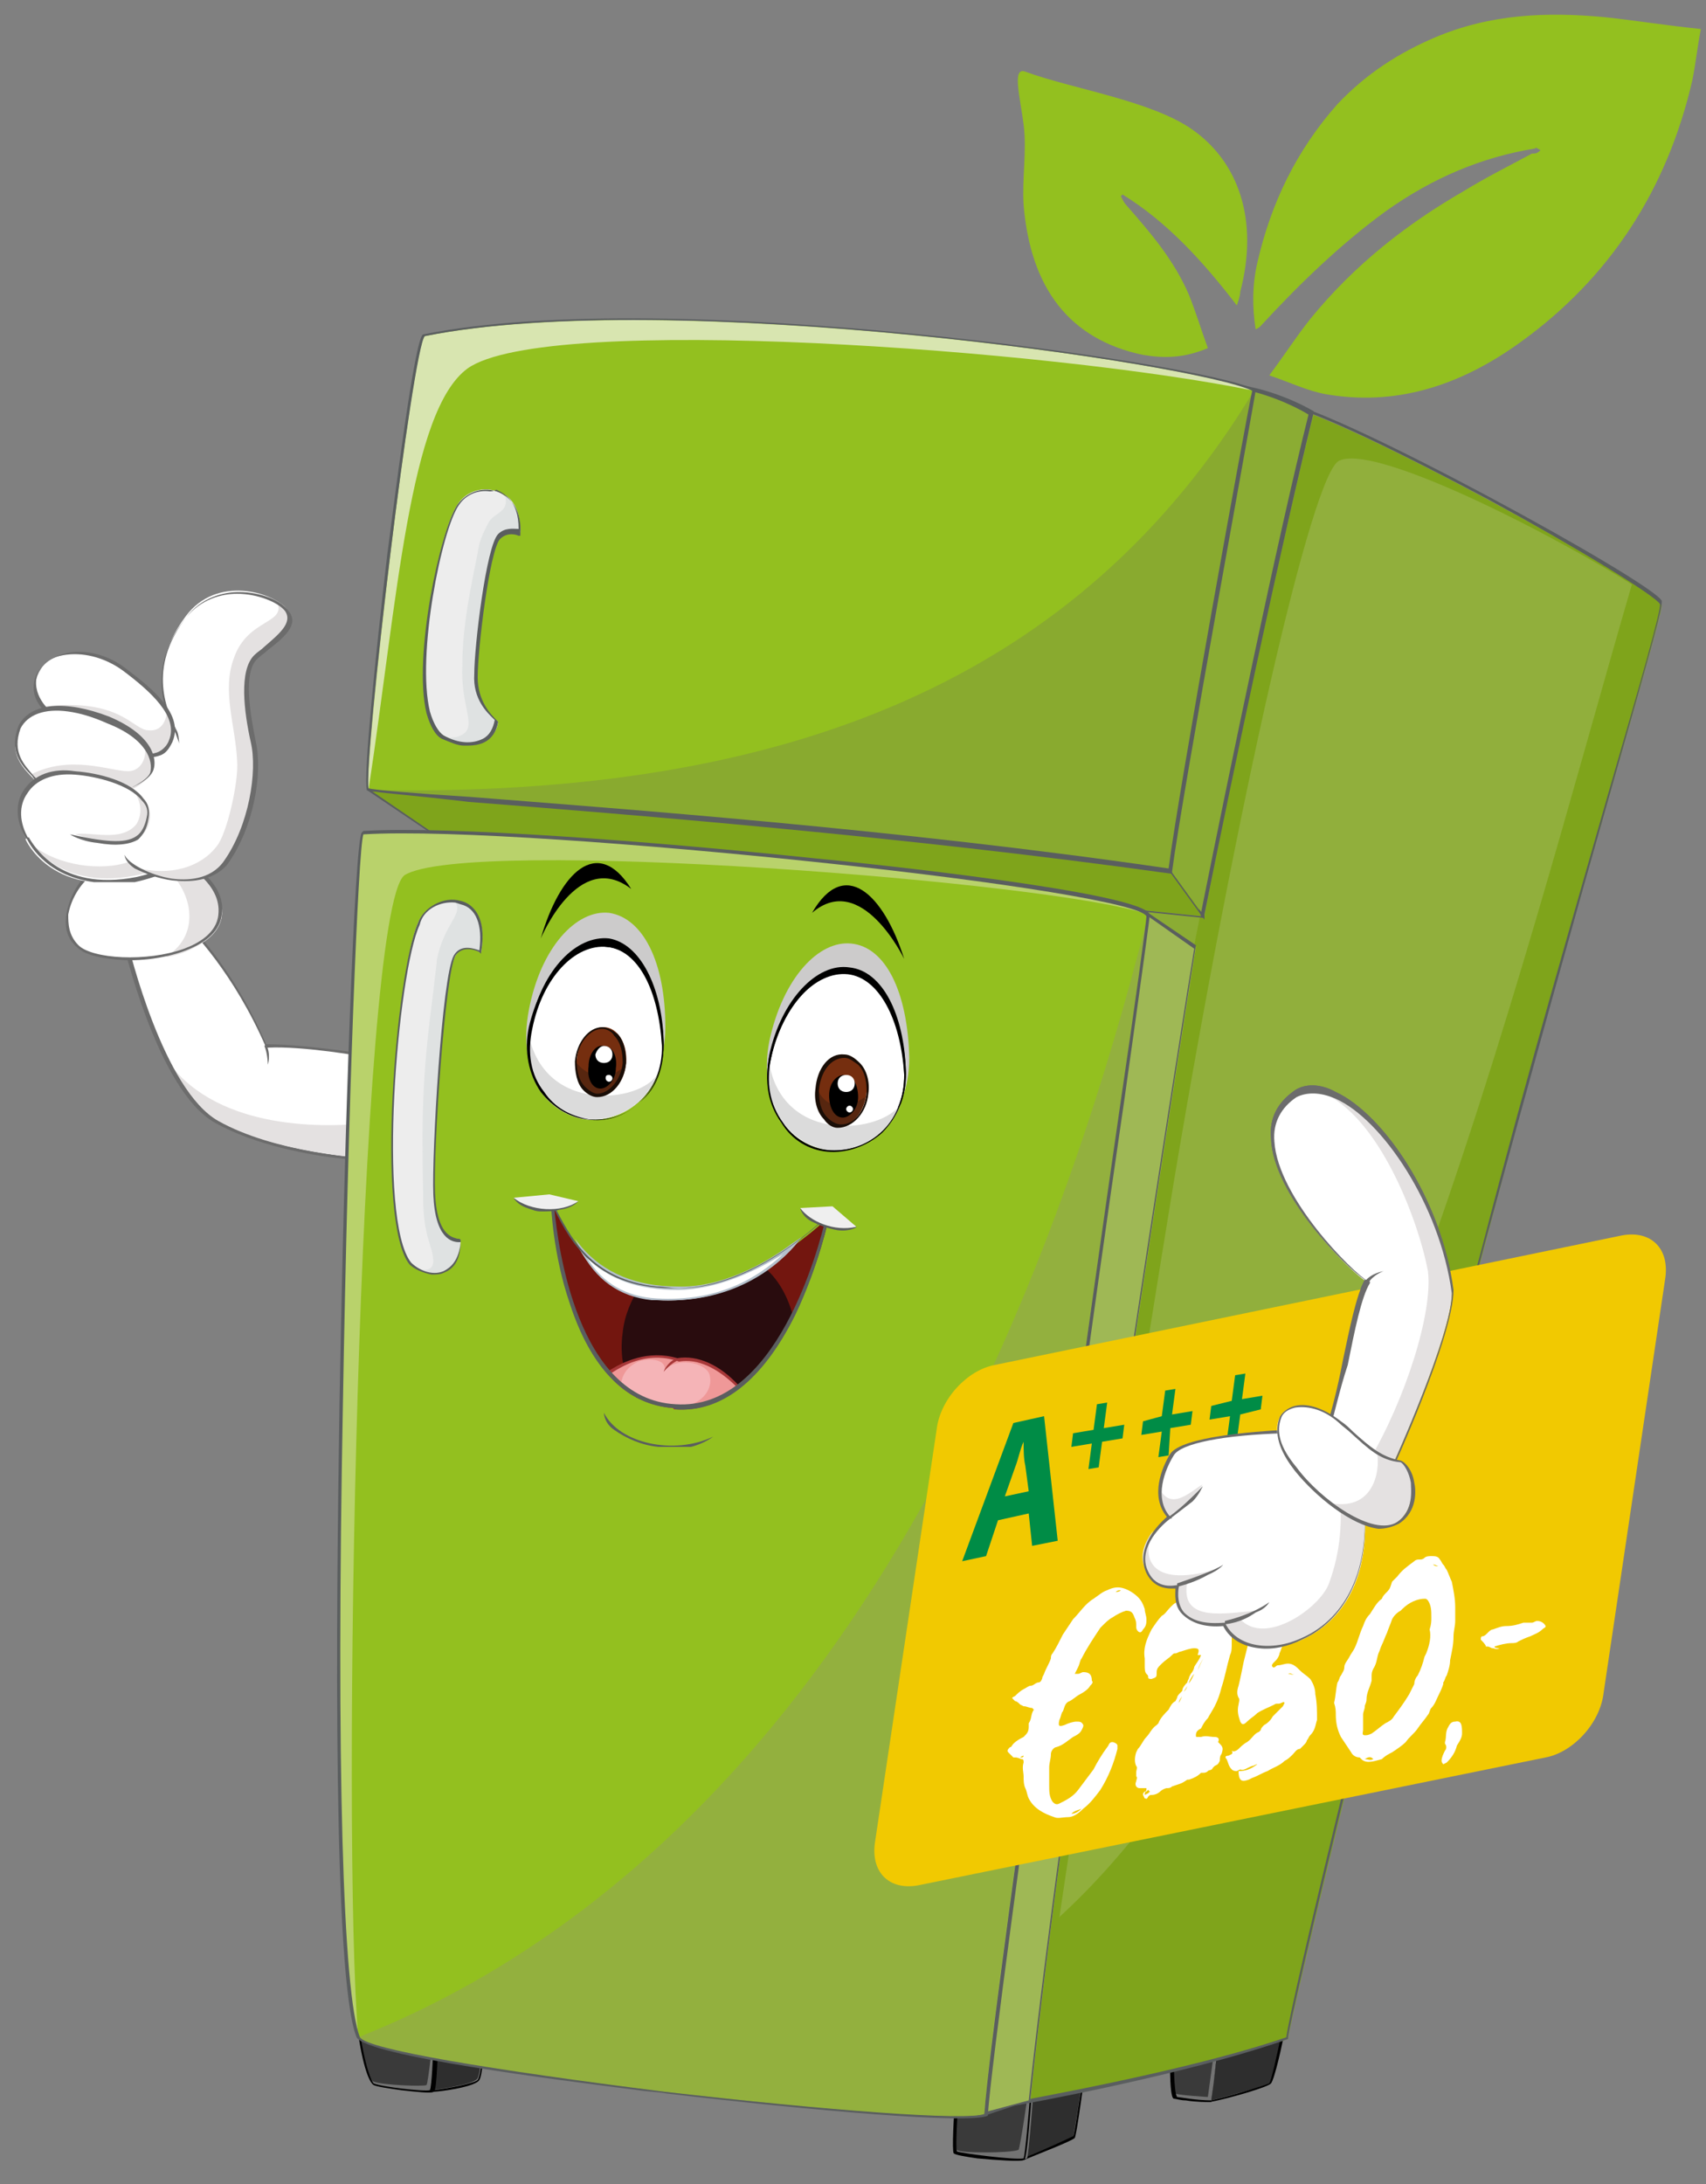 <?xml version="1.0" encoding="utf-8"?>
<!-- Generator: Adobe Illustrator 25.0.0, SVG Export Plug-In . SVG Version: 6.00 Build 0)  -->
<svg version="1.1" id="Layer_1" xmlns="http://www.w3.org/2000/svg" xmlns:xlink="http://www.w3.org/1999/xlink" x="0px" y="0px"
	 viewBox="0 0 100 128" style="enable-background:new 0 0 100 128;" xml:space="preserve">
<rect x="0" y="0" width="100" height="128" fill="#808080" stroke="none"/>
<style type="text/css">
	.st0{fill:#2E2E2E;}
	.st1{fill:#737373;}
	.st2{fill:#3A3A3A;}
	.st3{fill:#91AF3C;}
	.st4{fill:#7FA41B;}
	.st5{fill:#5A5E5F;}
	.st6{fill:#8BAC33;}
	.st7{fill:#93C01F;}
	.st8{fill:#D8E5B0;}
	.st9{fill:#89AA2F;}
	.st10{fill:#9FB855;}
	.st11{fill:#FFFFFF;}
	.st12{fill:#E4E1E1;}
	.st13{fill:#6C6C6C;}
	.st14{fill:#B9D26B;}
	.st15{fill:#93B03E;}
	.st16{fill:#EDEDED;}
	.st17{fill:#DFE2E2;}
	.st18{fill:#73160F;}
	.st19{fill:#290C0E;}
	.st20{fill:#B3C0CB;}
	.st21{fill:#F5B4B7;}
	.st22{fill:#EF9898;}
	.st23{fill:#A83839;}
	.st24{fill:#EFEFEF;}
	.st25{fill:#CCCBCB;}
	.st26{fill:#DBDBDB;}
	.st27{fill:#752E0F;}
	.st28{fill:#57260F;}
	.st29{fill:#1A0E07;}
	.st30{fill:#F1C901;}
	.st31{fill:#008C46;}
</style>
<path class="st0" d="M70.8,119.5c0,0.1,0.2,3.6,0.2,3.6s3.4-0.9,3.5-1c0.1-0.1,0.7-3,0.7-3L70.8,119.5z"/>
<path d="M70.8,119.6c0,0.4,0.1,2.2,0.2,3.5c1.3-0.3,3.2-0.9,3.4-1c0.1-0.1,0.5-1.8,0.7-2.9L70.8,119.6z M70.9,123.2L70.9,123.2
	c-0.1-0.7-0.3-3.6-0.2-3.7l0-0.1l4.6-0.5l0,0.1c-0.1,0.7-0.6,2.9-0.8,3.1C74.4,122.3,72,123,70.9,123.2L70.9,123.2z"/>
<path class="st1" d="M68.7,120c0,0.1,0,2.8,0.2,2.9c0.2,0.1,2.1,0.3,2.1,0.3l0.4-3.2L68.7,120z"/>
<path class="st2" d="M68.7,120c0,0.1,0,2.6,0.2,2.7c0.2,0.1,1.9,0.2,1.9,0.2l0.4-2.9L68.7,120z"/>
<path d="M68.8,120.1c0,0.5,0,2.6,0.2,2.8c0.1,0,1.1,0.2,2,0.2l0.4-3L68.8,120.1z M69.5,123.1c-0.3,0-0.6-0.1-0.7-0.1
	c-0.3-0.1-0.2-3-0.2-3l0-0.1l2.8,0l-0.4,3.3l-0.1,0C70.8,123.2,70.1,123.2,69.5,123.1"/>
<path class="st0" d="M59.5,122l0.6,4.5c0,0,2.7-1.1,2.8-1.3c0.1-0.2,0.5-3.1,0.5-3.1L59.5,122z"/>
<path d="M59.6,122.1l0.6,4.3c1-0.4,2.5-1.1,2.7-1.2c0.1-0.1,0.3-1.8,0.5-2.9L59.6,122.1z M60,126.6l-0.6-4.7l4.1,0.2l0,0.1
	c-0.1,0.7-0.4,2.9-0.5,3.1C62.8,125.5,60.7,126.3,60,126.6L60,126.6z"/>
<path class="st1" d="M56.2,122.8c0,0-0.3,3.1-0.1,3.3c0.1,0.2,3.5,0.6,4.1,0.4c0.1-0.1,0.4-4.2,0.4-4.2L56.2,122.8z"/>
<path class="st2" d="M56.2,122.8c0,0-0.3,3.1-0.1,3.2c0.1,0.2,3.1,0.2,3.6,0c0.1-0.1,0.6-3.6,0.6-3.6L56.2,122.8z"/>
<path d="M56.1,126.1c0.3,0.1,3.3,0.5,3.9,0.4c0.1-0.3,0.3-2.6,0.4-4l-4.2,0.5C56.1,124.1,56,125.9,56.1,126.1 M57.3,126.5
	c-0.7-0.1-1.3-0.2-1.4-0.3c-0.1-0.2,0-2.2,0.1-3.3l0-0.1l4.5-0.5l0,0.1c-0.3,4.1-0.4,4.2-0.5,4.2l0,0
	C59.8,126.7,58.4,126.6,57.3,126.5"/>
<path class="st3" d="M75.3,23.8c3.1,0.4,21.4,10.4,22,11.6c0.2,0.4-5.3,18.4-10.4,37.7c-5.8,21.9-11.4,45.3-11.5,46.4
	c-5.9,2-16,3.8-16,3.8l-5.3-0.6l2-99.2L75.3,23.8z"/>
<path class="st4" d="M75.3,23.8c3.1,0.4,21.4,10.4,22,11.6c-2.4-2-16.3-9.6-18.8-8.4c-1.6,0.7-6,20.2-9.7,42.3
	c-3.8,23.1-7.5,48.5-8.3,53.8c-0.2,0.2-1.2,0.3-1.2,0.3l-5.3-0.6l2-99.2L75.3,23.8z"/>
<path class="st4" d="M95.7,34.1c1.3,0.8,1.6,1.2,1.7,1.3c0.2,0.4-5.3,18.4-10.4,37.7c-5.8,21.9-11.4,45.3-11.5,46.4
	c-5.9,2-15.1,3.6-15.1,3.6c0.1-0.6,1-8.8,1.2-10.3C79.3,97.2,89.1,56.7,95.7,34.1"/>
<path class="st5" d="M54.2,122.6l5.2,0.6c0.4-0.1,10.2-1.8,16-3.8c0.2-1.8,5.8-25.2,11.5-46.4c2.6-10,5.4-19.6,7.4-26.6
	c1.8-6.2,3.1-10.7,3-11c-0.3-0.5-4.7-3.2-10-6.1c-4.7-2.5-10.3-5.3-11.9-5.5l-19-0.3L54.2,122.6z M59.5,123.4l-5.4-0.7l0-0.1l2-99.3
	l0.1,0l19.1,0.3c3.1,0.4,21.4,10.4,22.1,11.6c0.1,0.2-0.5,2.4-3,11.2c-2,7-4.7,16.7-7.4,26.6c-6,22.5-11.4,45.3-11.5,46.4l0,0.1l0,0
	C69.6,121.6,59.6,123.4,59.5,123.4L59.5,123.4z"/>
<polygon class="st6" points="70.8,52.3 69.8,57 65,56.3 65,49.8 70,50.7 "/>
<path class="st4" d="M65,56.2l4.7,0.7l0.9-4.5L70,50.8l-4.9-0.9L65,56.2z M69.9,57l-5-0.7v-0.1l0-6.6l5.2,1l0.8,1.7L69.9,57z"/>
<polygon class="st4" points="21.6,46.3 25.8,49.1 70.5,53.7 68.7,47.3 23.8,44.5 "/>
<path class="st5" d="M21.7,46.3l4.1,2.8l44.6,4.6l-1.8-6.3l-44.8-2.8L21.7,46.3z M25.8,49.2l-4.3-2.9l2.3-1.9l0,0l44.9,2.8l1.9,6.6
	L25.8,49.2z"/>
<path class="st6" d="M68.6,51l2,2.7c1.6-8.4,4.6-22.2,6.4-29.4c0,0-1.7-1.1-4.1-1.5C71.6,27.9,68.6,51,68.6,51"/>
<path class="st5" d="M68.6,51l1.8,2.5c1.7-8.5,4.5-22,6.3-29.2c-0.3-0.2-1.9-1.1-3.9-1.5C71.7,28,68.8,50,68.6,51 M70.6,53.9
	L68.5,51l0,0c0-0.2,3.1-23.2,4.3-28.3l0-0.1l0.1,0c2.3,0.4,4.1,1.5,4.1,1.5l0,0l0,0.1c-1.8,7.3-4.7,20.9-6.4,29.4L70.6,53.9z"/>
<path class="st7" d="M73.5,22.9c-2.9-1.5-34.1-6.1-48.6-3.2c-0.7,0.3-3.6,25.1-3.3,26.6c0.1,0.3,24.6,1.5,47,4.7
	C69.1,46.4,73.5,22.9,73.5,22.9"/>
<path class="st8" d="M73.5,22.9c-2.9-1.5-34.1-6.1-48.6-3.2c-0.7,0.3-3.6,25.1-3.3,26.6c1.7-11.2,2.4-22.2,5.8-24.7
	C32,18.3,61.8,20.5,73.5,22.9"/>
<path class="st9" d="M73.5,22.9c-10.1,16.7-27,23.9-51.9,23.4c0.1,0.3,24.6,1.5,47,4.7C69.1,46.4,73.5,22.9,73.5,22.9"/>
<path class="st5" d="M21.6,46.2c0.3,0.1,2.7,0.3,5.9,0.5c8.8,0.7,25.3,1.9,41,4.2c0.6-4.7,4.6-26.7,4.9-28
	c-3.3-1.6-34.2-6.1-48.5-3.2C24.2,20.4,21.3,44.3,21.6,46.2 M22,46.4c-0.4,0-0.5-0.1-0.5-0.1c-0.2-0.9,0.5-7.8,1.2-13.8
	c0.4-3,1.6-12.7,2.1-12.9l0,0c14.4-2.9,45.7,1.7,48.7,3.2l0.1,0l0,0.1c0,0.2-4.3,23.6-4.9,28.2l0,0.1l-0.1,0
	c-15.7-2.2-32.2-3.5-41.1-4.2C24.1,46.6,22.6,46.5,22,46.4"/>
<path class="st10" d="M67.3,53.6l2.8,1.9c0,0-7.6,47.4-9.7,67.6l-2.6,0.7l-1.6-0.2L65,53L67.3,53.6z"/>
<path class="st5" d="M56.2,123.6l1.5,0.2l2.6-0.7c2.1-19.8,9.4-65.8,9.7-67.5l-2.7-1.9l-2.1-0.6L56.2,123.6z M57.7,124l-1.6-0.2
	l0-0.1L65,52.9l2.3,0.6l2.8,1.9l0,0c-0.1,0.5-7.6,47.6-9.7,67.6l0,0.1L57.7,124z"/>
<path class="st0" d="M23.7,118.6l1.6,3.9c0,0,2.5-0.3,2.7-0.7c0.2-0.4,0.3-2.4,0.3-2.4L23.7,118.6z"/>
<path d="M23.9,118.7l1.5,3.8c0.9-0.1,2.4-0.4,2.6-0.6c0.2-0.3,0.3-1.7,0.3-2.3L23.9,118.7z M25.3,122.6l-1.7-4.1l4.8,0.9l0,0.1
	c0,0.2-0.1,2.1-0.3,2.4C27.9,122.3,25.8,122.6,25.3,122.6L25.3,122.6z"/>
<path class="st1" d="M20.9,118.4c0.1,0.6,0.5,3.5,1,3.8c0.5,0.2,3.3,0.5,3.4,0.4c0.1-0.1,0.2-3.3,0.2-3.3L20.9,118.4z"/>
<path class="st2" d="M20.9,118.4c0.1,0.6,0.5,3.4,1,3.6c0.5,0.2,2.9,0.3,3.1,0.2c0.1-0.1,0.4-3,0.4-3L20.9,118.4z"/>
<path d="M21,118.5L21,118.5c0.4,2.8,0.8,3.5,0.9,3.6c0.4,0.2,3,0.5,3.3,0.4c0.1-0.2,0.2-2,0.2-3.2L21,118.5z M23.5,122.5
	c-0.7-0.1-1.4-0.2-1.6-0.3c-0.3-0.2-0.7-1.3-1-3.7l0-0.3l4.8,0.9l0,0.1c-0.1,3.3-0.2,3.4-0.3,3.4C25.3,122.7,24.4,122.6,23.5,122.5"
	/>
<path class="st11" d="M7.3,54.8c0,0,2,9,5.4,10.9c3.4,1.9,9,2.2,9,2.2l0-6c0,0-3.7-0.7-6.1-0.6c-2-4.8-4.7-7.2-4.7-7.2L7.3,54.8z"/>
<path class="st12" d="M21.7,65.8c-2.5,0.3-8.8,0.5-11.8-3.5c0.8,1.5,1.7,2.8,2.8,3.4c3.4,1.9,9,2.2,9,2.2L21.7,65.8z"/>
<path class="st13" d="M7.4,54.9c0.2,0.9,2.2,9,5.4,10.8c3.2,1.8,8.2,2.2,8.9,2.2l0-5.9c-0.5-0.1-3.9-0.7-6-0.6l-0.1,0l0,0
	c-1.9-4.4-4.4-6.9-4.7-7.2L7.4,54.9z M20,67.9c-1.9-0.2-5.1-0.8-7.4-2.1c-3.4-1.9-5.4-10.6-5.5-11l0-0.1l3.8-0.7l0,0
	c0,0,2.7,2.5,4.7,7.2c2.3,0,6,0.6,6,0.6l0.1,0l0,6.2l-0.1,0C21.7,68.1,21,68,20,67.9"/>
<path class="st13" d="M15.7,62.4c0,0,0-0.6-0.2-1.1l0.1-0.1C15.9,61.8,15.7,62.4,15.7,62.4"/>
<path class="st11" d="M5.4,51.2c-1,0.5-2.2,3-0.8,4.3c1.4,1.3,8,1,8.4-1.8c0.2-1.9-2.2-3.1-2.2-3.1L5.4,51.2z"/>
<path class="st12" d="M13,53.7c0.2-1.9-2.2-3.1-2.2-3.1l-1.3,0.2c1.5,0.9,2.6,3.8,0.2,5.3C11.7,55.8,12.9,54.5,13,53.7"/>
<path class="st13" d="M5.4,51.3c-0.5,0.3-1.2,1.2-1.4,2.3C4,54.1,4,54.8,4.6,55.4c0.8,0.8,4,1,6.2,0.2c0.8-0.3,1.9-0.9,2-2
	c0.2-1.8-1.9-2.9-2.1-3.1L5.4,51.3z M6.5,56.2c-0.9-0.1-1.6-0.3-2-0.7c-0.7-0.6-0.7-1.4-0.6-2c0.2-1,0.8-2.1,1.5-2.4l0,0l5.4-0.7
	l0,0c0,0,2.5,1.2,2.2,3.2c-0.1,0.9-0.8,1.6-2.1,2.1C9.6,56.2,7.9,56.4,6.5,56.2"/>
<path class="st11" d="M10.9,39.7c-0.3,1.7-0.5,2.5-2.3,2c-1.8-0.5-4.9,1.5-4.9,1.5l-2.2,6c0,0,1.4,3.3,6.4,2.4
	c3.2-0.7,3.9-2.3,3.9-2.3l2.7-5.5L10.9,39.7z"/>
<path class="st12" d="M11.7,48.3c-1.2,1.3-2.6,1.9-4.1,2.2c-1.7,0.6-4.2,0.2-5.6-0.9c0.7,0.9,2.5,2.4,6,1.7c3.2-0.7,3.9-2.3,3.9-2.3
	l0.6-1.1C12.1,48.1,11.9,48.1,11.7,48.3"/>
<path class="st13" d="M1.7,49.1c0.2,0.3,1.7,3.2,6.3,2.3c3.1-0.7,3.8-2.2,3.8-2.2l2.7-5.5L11,39.8c-0.2,0.9-0.3,1.6-0.8,1.9
	c-0.3,0.2-0.8,0.2-1.6,0C7,41.2,4.1,43,3.9,43.2L1.7,49.1z M5.5,51.7c-3-0.4-3.9-2.5-3.9-2.5l0,0l0,0l2.2-6l0,0
	c0.1-0.1,3.1-2,4.9-1.5c0.7,0.2,1.1,0.2,1.4,0c0.4-0.3,0.6-0.9,0.7-1.9l0-0.2l3.8,4.2l-2.8,5.6c0,0.1-0.7,1.6-3.9,2.3
	C7,51.7,6.2,51.7,5.5,51.7"/>
<path class="st11" d="M7.3,50.1c0.4,1.1,4.4,2.5,5.9,0.4c1.5-2.1,2.1-5.3,1.7-7.1c-0.4-1.8-0.7-4.2,0.1-5c0.8-0.8,2.5-1.8,1.8-2.7
	c-0.8-1-4.1-2-5.9,0.4c-2.8,3.7-0.5,6.7-0.4,7.4C10.6,44.2,7.3,50.1,7.3,50.1"/>
<path class="st12" d="M15,38.4c0.8-0.8,2.5-1.8,1.8-2.7c-0.1-0.2-0.3-0.3-0.6-0.5c0.7,1.4-1.7,1-2.5,3.4c-0.7,1.9,0.1,3.9,0.2,6
	c0.1,1.2-0.6,4.3-1.2,5c-1,1.3-2.8,1.7-4.5,1.3c1.4,0.8,3.9,1.2,5-0.4c1.5-2.1,2.1-5.3,1.7-7.1C14.4,41.6,14.1,39.2,15,38.4"/>
<path class="st13" d="M10.1,51.6L10.1,51.6c-0.8-0.1-1.6-0.4-2.2-0.7c-0.6-0.4-0.6-0.8-0.6-0.8c0.2,0.5,1.5,1.2,2.8,1.4
	c0.8,0.1,2.2,0.1,3-1c1.5-2.1,2-5.3,1.6-7c-0.4-1.8-0.7-4.2,0.2-5.1c0.2-0.2,0.4-0.3,0.6-0.5c0.8-0.7,1.7-1.4,1.2-2.1
	c-0.4-0.5-1.6-1-2.8-1c-0.9,0-2.1,0.3-3,1.4c-2.3,3-1.1,5.5-0.5,6.7c0.1,0.3,0.1,0.7,0.1,0.7c0-0.1-0.1-0.3-0.2-0.6
	c-0.6-1.2-1.8-3.8,0.6-6.8c0.9-1.2,2.2-1.5,3.1-1.5c1.3,0,2.5,0.5,2.9,1.1c0.7,0.8-0.3,1.6-1.2,2.3c-0.2,0.2-0.4,0.3-0.6,0.5
	c-0.9,0.8-0.4,3.4-0.1,4.9c0.4,1.8-0.1,5-1.7,7.2C12.4,51.7,11,51.7,10.1,51.6"/>
<path class="st11" d="M3.1,41.9c-0.9-0.7-1.4-1.6-0.7-2.7c0.7-1.1,3-1.4,5,0.1c1.8,1.3,3.3,2.8,2.7,4.2c-0.7,1.6-3,0.5-3,0.5
	L3.1,41.9z"/>
<path class="st12" d="M9.8,41.5c0,0.5-0.2,1.4-1.1,1.3c-0.9,0-1.6-1.9-6.1-1.4c0.1,0.2,0.3,0.3,0.5,0.4l4,2c0,0,2.3,1.1,3-0.5
	C10.4,42.8,10.2,42.1,9.8,41.5"/>
<path class="st13" d="M3.1,41.8l4,2c0,0,1.2,0.6,2.1,0.3c0.3-0.1,0.6-0.4,0.7-0.7c0.6-1.4-1.1-2.9-2.7-4.1c-1.1-0.8-2.4-1.1-3.5-0.9
	c-0.6,0.1-1.1,0.4-1.4,0.8C1.7,40.5,2.7,41.5,3.1,41.8 M8.3,44.3C7.7,44.3,7.1,44,7.1,44l-4.1-2c-1.1-0.8-1.3-1.8-0.7-2.8
	c0.3-0.4,0.8-0.7,1.5-0.9C5,38,6.4,38.4,7.4,39.2c1.6,1.2,3.4,2.7,2.7,4.3c-0.2,0.4-0.4,0.7-0.8,0.8C9,44.4,8.7,44.4,8.3,44.3"/>
<path class="st11" d="M2.3,46c-0.7-0.8-1.9-1.6-1.2-3.3c0.7-1.3,2.6-1.5,5.2-0.4c2.5,1,2.8,2.4,2.6,3c-0.2,0.6-1.6,1.2-1.6,1.2
	L2.3,46z"/>
<path class="st12" d="M8.4,43.6c0.3,0.5,0,1.6-0.9,1.6c-1,0-3.4-1-5.7,0.2C2,45.6,2.2,45.8,2.3,46l4.9,0.5c0,0,1.4-0.5,1.6-1.2
	C9,44.9,8.9,44.3,8.4,43.6"/>
<path class="st13" d="M4,41.7c-1.4-0.2-2.4,0.2-2.8,1c-0.5,1.4,0.2,2.1,0.8,2.8c0.1,0.1,0.3,0.3,0.4,0.4l4.8,0.5
	c0.2-0.1,1.4-0.6,1.6-1.1c0.2-0.7-0.2-2-2.5-2.9C5.4,42,4.7,41.8,4,41.7 M2.3,46L2.3,46c-0.1-0.2-0.3-0.3-0.4-0.5
	c-0.7-0.7-1.4-1.5-0.8-3c0.7-1.3,2.7-1.5,5.3-0.5c2.6,1.1,2.8,2.5,2.6,3.1c-0.2,0.7-1.6,1.2-1.7,1.2l0,0L2.3,46z"/>
<path class="st11" d="M4.2,48.8c2.6,0.8,4.3,0.8,4.5-0.9c0.2-1.7-2.6-2.5-4.3-2.7c-2.8-0.3-4,1.9-2.9,3.9L4.2,48.8z"/>
<path class="st12" d="M7.7,46.2C8.4,47,8.3,47.8,8,48.3c-0.9,1.1-2.7,0.4-3.6,0.6c2.6,0.7,4.2,0.7,4.4-1C8.8,47.1,8.4,46.6,7.7,46.2
	"/>
<path class="st13" d="M1.5,49.1c-0.6-1-0.6-2.1-0.1-2.8c0.6-0.9,1.7-1.3,3-1.1c1.4,0.1,3.3,0.6,4,1.6c0.3,0.3,0.4,0.7,0.3,1.2
	c-0.1,0.6-0.3,0.9-0.6,1.2c-0.5,0.3-1.3,0.4-2.4,0.2c-1-0.1-1.6-0.5-1.6-0.5c1.9,0.4,3.2,0.6,3.9,0.1c0.3-0.2,0.5-0.6,0.6-1.1
	c0.1-0.4,0-0.7-0.3-1c-0.7-0.9-2.6-1.4-3.9-1.5c-1.3-0.1-2.3,0.3-2.8,1.1c-0.5,0.7-0.5,1.7,0.1,2.7l0,0.1L1.5,49.1z"/>
<path class="st7" d="M67.3,53.6c-0.5-1.7-36.6-5.3-46-4.8c-0.6,0.1-2.7,64.5-0.3,70.6c0.9,1.6,34.7,5.4,36.7,4.5
	c0.2-4.5,4.8-35.5,5.4-41.1C63.8,77.3,67.3,53.9,67.3,53.6"/>
<path class="st14" d="M67.3,53.6c-0.5-1.7-36.6-5.3-46-4.8c-0.6,0.1-2.7,64.5-0.3,70.6c-1-11.8,0-65.9,2.7-68.1
	C27.3,49,62.1,51.7,67.3,53.6"/>
<path class="st15" d="M67.3,53.6C57,94.5,38.4,112.5,21,119.4c0.9,1.6,34.7,5.4,36.7,4.5c0.2-4.5,4.8-35.5,5.4-41.1
	C63.8,77.3,67.3,53.9,67.3,53.6"/>
<path class="st5" d="M21.3,48.9c-0.3,0.8-0.9,15.8-1.2,33.4c-0.4,21.1,0,34.6,1,37.1c0.4,0.7,7.6,1.9,17.9,3.2
	c9.6,1.1,17.6,1.7,18.7,1.3c0.2-3.2,2.3-18.1,3.8-29.1c0.8-5.4,1.4-10.1,1.6-11.9c0.4-3,1.6-11.5,2.6-18.4
	c0.8-5.4,1.5-10.5,1.5-10.8c-0.3-0.7-8.1-2-19.6-3.2C38.1,49.5,26.3,48.6,21.3,48.9 M37.4,122.5c-4.7-0.6-15.9-2-16.5-3.1
	c-1.4-3.5-1.2-24.7-1-37.1c0.3-17,0.9-32.9,1.3-33.5l0.1-0.1c5-0.3,16.9,0.6,26.4,1.6c3.2,0.3,19.3,2,19.7,3.3l0,0
	c0,0.1-0.4,3.1-1.5,10.9c-1,6.8-2.2,15.4-2.6,18.4c-0.2,1.8-0.9,6.5-1.6,12c-1.5,11-3.6,26.1-3.8,29.1l0,0l0,0
	c-1.1,0.5-10.3-0.3-18.8-1.3C38.6,122.6,38,122.6,37.4,122.5"/>
<path class="st16" d="M30.4,31.2c0.1-2.9-2.7-3.1-3.6-1.6c-1.2,1.8-3.2,12.3-0.9,13.6c1.8,0.9,3,0.3,3.1-0.9
	c-0.1-0.1-1.2-0.9-1.2-2.6c0-1.7,0.7-7.5,1.4-8.2C29.7,30.9,30.4,31.2,30.4,31.2"/>
<path class="st17" d="M27.9,39.6c0-1.7,0.7-7.5,1.4-8.2c0.5-0.5,1.2-0.2,1.2-0.2c0-1.1-0.3-1.8-0.9-2.2c0.3,1.1-0.7,1-1,1.7
	c-0.2,0.4-0.5,0.9-0.6,1.7c-0.4,2-0.9,4.3-0.9,6.6c-0.1,2.2,0.7,3.3,0.2,3.9c-0.4,0.4-1.1,0.4-1.4,0.2c1.7,1.2,3.2,0.3,3.3-0.8
	C29,42.1,27.8,41.4,27.9,39.6"/>
<path class="st5" d="M28.7,28.8c-0.7-0.1-1.4,0.2-1.8,0.8c-1,1.4-2.5,8.8-1.7,12.1c0.2,0.7,0.5,1.2,0.8,1.4c0.9,0.5,1.7,0.5,2.3,0.2
	c0.4-0.2,0.6-0.6,0.7-1.1l-0.1-0.1c-0.3-0.3-1.2-1.1-1.1-2.6c0-1.6,0.7-7.5,1.4-8.2c0.4-0.4,0.9-0.3,1.2-0.3c0-1.7-0.9-2.1-1.3-2.3
	C28.9,28.8,28.8,28.8,28.7,28.8 M27.2,43.7c-0.4,0-0.8-0.2-1.3-0.4c-0.4-0.2-0.7-0.8-0.9-1.5c-0.8-3.3,0.8-10.7,1.8-12.2
	c0.5-0.7,1.4-1.1,2.3-0.8c0.9,0.3,1.5,1.2,1.4,2.5l0,0.1l-0.1,0c0,0-0.6-0.3-1.1,0.2c-0.6,0.7-1.3,6.4-1.3,8.1
	c0,1.4,0.8,2.2,1.1,2.5l0.1,0.1l0,0l0,0c-0.1,0.6-0.4,1-0.8,1.2C28,43.7,27.6,43.7,27.2,43.7"/>
<path class="st16" d="M28.1,55.8c0.7-4-3-3.4-3.6-1.7C23.3,56.8,22,71.4,24,74c0.8,0.9,2.9,1.1,3-1.3c-0.1-0.2-1.4,0.3-1.6-2.8
	C25.4,67.4,26,57,26.7,56C27.2,55.2,28.1,55.8,28.1,55.8"/>
<path class="st17" d="M27,72.7c-0.1-0.2-1.4,0.3-1.6-2.8C25.4,67.4,26,57,26.7,56c0.5-0.8,1.5-0.2,1.5-0.2c0.3-1.7-0.2-2.8-1.6-3
	c0.7,0.7-0.6,1.3-1,3.5c0,0.3-0.1,0.8-0.2,1.8c-0.6,4.6-0.7,6.7-0.6,11.8c0,0.5,0,1.5,0.2,2.3c0.1,0.7,1,2.4-0.3,2.2
	C26.1,75.1,27,74.1,27,72.7"/>
<path class="st5" d="M26.7,52.9c-0.9-0.1-1.9,0.4-2.1,1.3c-1.3,2.8-2.5,17.3-0.5,19.8c0.4,0.4,1.2,0.8,1.9,0.5
	c0.4-0.2,0.9-0.6,1-1.7l-0.1,0c-0.4,0-1.4-0.2-1.5-2.8c-0.1-2.3,0.5-12.8,1.2-14c0.4-0.7,1.2-0.4,1.5-0.3c0.2-1.5-0.2-2.5-1.1-2.7
	L26.7,52.9z M25.3,74.7c-0.5-0.1-1-0.3-1.3-0.6c-2-2.5-0.8-17.1,0.5-20c0.3-0.9,1.5-1.6,2.5-1.3c0.5,0.1,1.6,0.7,1.2,3l0,0.1
	l-0.1-0.1c0,0-0.9-0.5-1.4,0.2c-0.6,1-1.3,11.2-1.2,13.9c0.1,2.5,1,2.6,1.3,2.7c0.1,0,0.2,0,0.2,0.1l0,0C27,74,26.5,74.4,26,74.6
	C25.8,74.7,25.5,74.7,25.3,74.7"/>
<path class="st18" d="M32.4,70.6c1,1.9,2.4,4.9,7.3,5c4.6,0,8.9-4.3,8.9-4.3s-2.4,11.6-9,11.2S32.4,70.6,32.4,70.6"/>
<path class="st19" d="M39.6,82.5c3.2,0.2,5.5-2.5,6.9-5.3c-0.3-1.2-0.9-2.3-1.8-3c-1.5,0.8-3.2,1.5-5,1.5c-0.8,0-1.5-0.1-2.2-0.3
	c-0.5,0.8-0.9,1.7-1,2.7c-0.2,1.4,0.1,2.7,0.8,3.8C38,82.2,38.7,82.4,39.6,82.5"/>
<path class="st11" d="M38.5,76.2c3.9,0.2,6.5-1.5,7.9-3.2c-1.7,1.2-4.2,2.6-6.8,2.5c-2.9,0-4.6-1.1-5.7-2.4
	C34.6,74.3,35.8,76,38.5,76.2"/>
<path class="st20" d="M38.5,76.1c-1.8-0.1-3.2-0.9-4.1-2.4c1.3,1.3,3,1.9,5.3,1.9c2.3,0,4.6-1.1,6.2-2.1
	C44.4,74.9,42.1,76.3,38.5,76.1 M46.4,72.9c-1.6,1.2-4.2,2.6-6.7,2.5c-2.4,0-4.3-0.8-5.6-2.3l-0.4-0.5l0.3,0.6
	c0.9,1.8,2.3,2.8,4.2,3c0.1,0,0.3,0,0.4,0c4,0.2,6.6-1.6,8-3.2l0.4-0.5L46.4,72.9z"/>
<path class="st21" d="M39.6,82.5c1.4,0.1,2.7-0.4,3.7-1.2c-1.1-1.1-2.3-1.8-3.6-1.6c-1.6-0.5-3,0.1-4.1,0.8
	C36.7,81.6,37.9,82.4,39.6,82.5"/>
<path class="st22" d="M39.7,79.7c-1.6-0.5-3,0.1-4.1,0.8c0.2,0.3,0.5,0.5,0.8,0.8c0-0.9,0.6-1.3,1-1.5c0.9-0.3,1.8,0,1.5,0.6
	c0.6-0.9,2.5-0.6,2.7,0.2c0.2,0.8-0.4,1.8-2,1.9c1.4,0.1,2.7-0.4,3.7-1.2C42.2,80.1,41,79.5,39.7,79.7"/>
<path class="st23" d="M35.8,80.5c1.1,1.2,2.3,1.8,3.8,1.9c1.3,0.1,2.5-0.3,3.6-1.1c-1.1-1.1-2.3-1.7-3.4-1.5l0,0l0,0
	C38.1,79.2,36.7,79.9,35.8,80.5 M39.2,82.5c-1.4-0.2-2.6-0.8-3.6-2l-0.1-0.1l0.1,0c0.9-0.6,2.4-1.3,4.1-0.8c1.2-0.2,2.5,0.4,3.6,1.6
	l0.1,0.1l-0.1,0.1c-1.2,0.9-2.4,1.3-3.8,1.2C39.5,82.5,39.3,82.5,39.2,82.5"/>
<path class="st23" d="M38.9,80.4c0,0,0.2-0.6,0.8-0.8l0.1,0.1C39.3,79.9,38.9,80.4,38.9,80.4"/>
<path class="st5" d="M32.5,70.9c0.2,2,1.3,11.1,7.1,11.4c5.9,0.4,8.4-9.2,8.8-10.9c-0.9,0.8-4.7,4.2-8.7,4.1
	C35,75.6,33.5,72.9,32.5,70.9 M39.2,82.5c-2.6-0.3-4.6-2.4-5.8-6.1c-1-2.9-1.1-5.8-1.1-5.8l0-0.4l0.2,0.5c0.9,1.7,2.1,4.3,6,4.7
	c0.4,0,0.8,0.1,1.2,0.1c4.5,0,8.8-4.2,8.8-4.3l0.2-0.2l-0.1,0.3c0,0-0.6,2.9-2,5.8c-1.9,3.8-4.3,5.7-7,5.5
	C39.5,82.5,39.3,82.5,39.2,82.5"/>
<path class="st24" d="M46.9,70.8c0.5,0.8,2,1.5,3.3,1.1l-1.4-1.2L46.9,70.8z"/>
<path class="st5" d="M49.1,72.1c-0.6-0.1-1.1-0.3-1.5-0.5c-0.6-0.3-0.7-0.8-0.7-0.8c0.6,0.8,2,1.4,3.3,1.1
	C50.3,71.9,49.8,72.2,49.1,72.1"/>
<path class="st24" d="M30.1,70.2c0.9,0.8,2.8,1,3.8,0.2L32.2,70L30.1,70.2z"/>
<path class="st5" d="M31.7,71c-0.3,0-0.5-0.1-0.8-0.2c-0.6-0.2-0.8-0.6-0.8-0.6c1,0.8,2.8,0.9,3.8,0.2c0,0-0.3,0.4-1.1,0.5
	C32.5,71,32.1,71,31.7,71"/>
<path class="st5" d="M38.6,84.8c-1-0.1-1.9-0.5-2.6-1c-0.6-0.4-0.6-1-0.6-1c0.9,1.8,4.1,2.5,6.4,1.4c0,0-0.5,0.4-1.3,0.6
	C39.9,84.8,39.3,84.8,38.6,84.8"/>
<path class="st25" d="M53.3,62c0,3.6-2.5,5.7-4.8,5.4c-2.2-0.3-4.1-2.9-3.4-6.4c0.8-3.7,2.9-5.9,4.8-5.7
	C51.9,55.5,53.2,58.1,53.3,62"/>
<path d="M53.1,62.8c0.1,3.1-2.4,4.9-4.6,4.6c-2.2-0.3-4-2.6-3.4-5.6c0.7-3.2,2.8-5.4,4.7-5.1C51.7,56.9,53,59.4,53.1,62.8"/>
<path class="st11" d="M53,62.9c0.1,3-2.4,4.7-4.5,4.5c-2.2-0.3-4-2.5-3.3-5.4c0.7-3.1,2.7-5.2,4.6-5C51.6,57.2,52.9,59.7,53,62.9"/>
<path class="st26" d="M45.1,62.4c-0.4,2.7,1.4,4.7,3.4,5c1.7,0.2,3.6-0.8,4.3-2.7C51.7,66.4,46,67.1,45.1,62.4"/>
<path d="M49.7,57.1c-1.9-0.2-3.9,1.9-4.5,4.9c-0.3,1.4-0.1,2.7,0.7,3.8c0.6,0.9,1.6,1.5,2.6,1.6c1.1,0.1,2.2-0.2,3.1-1
	c0.9-0.8,1.4-2,1.4-3.4C52.8,59.7,51.5,57.3,49.7,57.1 M48.5,67.5c-1.1-0.1-2.1-0.7-2.7-1.7c-0.8-1.1-1-2.4-0.7-3.9
	c0.7-3.1,2.7-5.3,4.7-5c1.9,0.2,3.2,2.7,3.3,6c0,1.4-0.5,2.6-1.4,3.5C50.8,67.2,49.6,67.6,48.5,67.5"/>
<path class="st27" d="M49.5,61.9c0.8,0.1,1.4,1,1.3,2.1c-0.1,1.1-0.8,2-1.6,1.9c-0.8-0.1-1.4-1-1.3-2.1C48,62.8,48.7,61.9,49.5,61.9
	"/>
<path class="st28" d="M49.6,64.8c0.4-0.1,0.8-0.3,1.1-0.5c-0.1,1-0.8,1.7-1.5,1.7c-0.8,0-1.3-0.9-1.2-2
	C48.3,64.6,48.9,64.9,49.6,64.8"/>
<path class="st29" d="M49.5,62c-0.8,0-1.4,0.8-1.5,1.9c0,0.6,0.1,1.2,0.5,1.6c0.2,0.2,0.5,0.4,0.8,0.4c0.8,0,1.4-0.8,1.5-1.9
	c0-0.6-0.1-1.2-0.5-1.6C50,62.2,49.8,62,49.5,62z M49.1,66.1c-0.3,0-0.6-0.2-0.8-0.5c-0.4-0.4-0.6-1.1-0.5-1.8
	c0.1-1.2,0.8-2.1,1.7-2c0.3,0,0.6,0.2,0.9,0.5c0.4,0.4,0.6,1.1,0.5,1.8C50.8,65.2,50,66.1,49.1,66.1L49.1,66.1z"/>
<path d="M49.5,63c0.5,0,0.8,0.6,0.8,1.3c0,0.7-0.5,1.2-0.9,1.2c-0.5,0-0.8-0.6-0.8-1.3C48.6,63.5,49,63,49.5,63"/>
<path class="st11" d="M49.6,63c0.3,0,0.5,0.2,0.5,0.5c0,0.3-0.2,0.5-0.5,0.5c-0.3,0-0.5-0.2-0.5-0.5S49.3,63,49.6,63"/>
<path class="st11" d="M49.8,64.8c0.1,0,0.2,0.1,0.2,0.2c0,0.1-0.1,0.2-0.2,0.2c-0.1,0-0.2-0.1-0.2-0.2S49.7,64.8,49.8,64.8"/>
<path class="st25" d="M39,60.2c0,3.6-2.5,5.7-4.7,5.4c-2.2-0.3-4-2.8-3.3-6.4c0.7-3.7,2.8-5.9,4.7-5.7C37.7,53.8,39,56.4,39,60.2"/>
<path d="M38.9,61c0.1,3.1-2.3,4.8-4.5,4.5c-2.2-0.3-3.9-2.5-3.3-5.5c0.7-3.2,2.7-5.2,4.6-5C37.5,55.3,38.8,57.8,38.9,61"/>
<path class="st11" d="M38.8,61.2c0.1,3-2.3,4.6-4.4,4.4c-2.1-0.3-3.9-2.4-3.3-5.3c0.7-3.1,2.6-5.1,4.5-4.8
	C37.4,55.6,38.7,58,38.8,61.2"/>
<path class="st26" d="M31,60.7c-0.4,2.7,1.3,4.6,3.3,4.9c1.7,0.2,3.5-0.8,4.2-2.6C37.5,64.6,32,65.3,31,60.7"/>
<path d="M35.6,55.5c-1.9-0.2-3.8,1.8-4.4,4.8c-0.3,1.4-0.1,2.7,0.7,3.7c0.6,0.9,1.5,1.4,2.6,1.6c1.1,0.1,2.2-0.2,3-1
	c0.9-0.8,1.4-2,1.3-3.3C38.6,58,37.4,55.7,35.6,55.5 M34.4,65.6c-1-0.1-2-0.7-2.7-1.6c-0.7-1-1-2.4-0.7-3.8c0.7-3,2.6-5.1,4.6-4.9
	c1.8,0.2,3.2,2.6,3.3,5.9c0,1.4-0.4,2.6-1.4,3.4C36.7,65.4,35.5,65.8,34.4,65.6"/>
<path class="st27" d="M35.4,60.2c0.8,0,1.4,1,1.3,2.1c-0.1,1.1-0.8,1.9-1.6,1.9c-0.8,0-1.4-1-1.3-2.1C33.9,61,34.6,60.2,35.4,60.2"
	/>
<path class="st28" d="M35.5,63.1c0.4-0.1,0.7-0.3,1-0.5c-0.1,1-0.8,1.7-1.5,1.6c-0.7,0-1.3-0.9-1.2-1.9
	C34.2,62.8,34.8,63.1,35.5,63.1"/>
<path class="st29" d="M35.3,60.3c-0.7,0-1.4,0.8-1.5,1.8c0,0.6,0.1,1.2,0.5,1.6c0.2,0.2,0.5,0.4,0.7,0.4c0.7,0,1.4-0.8,1.5-1.8
	c0-0.6-0.1-1.2-0.5-1.6C35.9,60.5,35.6,60.3,35.3,60.3z M35,64.3c-0.3,0-0.6-0.2-0.8-0.4c-0.4-0.4-0.5-1.1-0.5-1.7
	c0.1-1.1,0.8-2,1.6-2h0c0.3,0,0.6,0.2,0.9,0.4c0.4,0.4,0.5,1.1,0.5,1.7C36.6,63.4,35.9,64.3,35,64.3L35,64.3z"/>
<path d="M35.4,61.3c0.5,0,0.8,0.6,0.7,1.3c0,0.7-0.5,1.2-0.9,1.2c-0.5,0-0.8-0.6-0.7-1.3C34.5,61.8,34.9,61.2,35.4,61.3"/>
<path class="st11" d="M35.4,61.3c0.3,0,0.5,0.2,0.5,0.5c0,0.3-0.2,0.5-0.5,0.5c-0.3,0-0.5-0.2-0.5-0.5C35,61.5,35.2,61.3,35.4,61.3"
	/>
<path class="st11" d="M35.7,63c0.1,0,0.2,0.1,0.2,0.2c0,0.1-0.1,0.2-0.2,0.2c-0.1,0-0.2-0.1-0.2-0.2S35.5,63,35.7,63"/>
<path d="M31.7,55c1.1-3.8,3.3-6.1,5.3-2.9C33.9,49.7,31.7,55,31.7,55"/>
<path d="M53,56.2c-1.2-3.8-3.5-6-5.4-2.7C50.5,51,53,56.2,53,56.2"/>
<path class="st11" d="M77.8,83.9c0.8-2,1.4-7.4,2.3-8.8c-1.1-0.6-8.6-8.1-4.2-11c2.7-1.7,8.3,4.7,9.2,11.6c0,2.6-3.8,10.7-3.8,10.7
	L77.8,83.9z"/>
<path class="st12" d="M85.1,75.7c-0.8-5.9-5.1-11.5-8-11.8c3.5,1,6,7.4,6.6,10.6c0.3,2.4-1.3,7.5-3.5,11.2l1.1,0.8
	C81.4,86.5,85.1,78.3,85.1,75.7"/>
<path class="st13" d="M77.9,83.9l3.5,2.5c0.4-0.9,3.7-8.2,3.7-10.6c-0.7-5.2-4.1-10.2-6.8-11.4c-0.9-0.4-1.7-0.4-2.3-0.1
	c-0.9,0.6-1.4,1.5-1.3,2.6c0.2,3.3,4.6,7.7,5.5,8.2l0.1,0l0,0.1c-0.5,0.8-0.9,2.8-1.3,4.8C78.5,81.5,78.2,83,77.9,83.9 M81.4,86.6
	l-3.7-2.7l0-0.1c0.3-0.9,0.7-2.4,1-4c0.4-1.9,0.8-3.9,1.3-4.8c-1.1-0.7-5.4-5-5.5-8.3c-0.1-1.2,0.4-2.1,1.4-2.8
	c0.6-0.4,1.5-0.4,2.4,0.1c2.8,1.3,6.2,6.3,6.9,11.6C85.2,78.3,81.6,86.2,81.4,86.6L81.4,86.6z"/>
<path class="st13" d="M80.2,75.2L80,75.1c0.4-0.5,1.1-0.6,1.1-0.6C81.1,74.5,80.5,74.7,80.2,75.2"/>
<path class="st11" d="M75.4,83.9c-2.9,0.1-6.1,0.5-6.6,1.3c-0.6,0.8-1.2,2.6-0.2,3.7c-0.8,0.6-1.9,1.9-1.3,3.2
	C67.8,93.2,69,93,69,93s-0.6,2.5,2.7,2.2c0.7,1.5,2.8,1.7,4.6,0.9c1.8-0.8,3.9-2.8,3.7-7.2L75.4,83.9z"/>
<path class="st12" d="M68,87.3c0,0.5,0.1,1.2,0.5,1.6c0.8-0.5,1.4-1.1,2-1.9C69.9,87.3,68.7,88.6,68,87.3"/>
<path class="st12" d="M80,88.8c-0.6-0.6-1.1-1.1-1.5-1.6c0.2,1.9,0.1,3.7-0.6,5.6c-0.5,1.4-3.7,3.7-5.2,2.1c0.4-0.2,1-0.3,1-0.5
	c-1.7,0.1-4.6,0.8-4.1-1.7c0.4-0.1,1.1-0.4,1.6-0.7c-3.9,1.1-4.3-0.8-3.6-2.3c-0.5,0.7-0.9,1.5-0.4,2.4C67.8,93.2,69,93,69,93
	s-0.6,2.5,2.7,2.2c0.7,1.5,2.8,1.7,4.6,0.9C78.1,95.3,80.2,93.3,80,88.8"/>
<path class="st13" d="M71.8,95.1L71.8,95.1c0.7,1.5,2.8,1.7,4.5,0.9c1.4-0.6,3.8-2.4,3.7-7.1L75.3,84c-3.6,0.1-6.1,0.6-6.5,1.3
	c-0.5,0.8-1.2,2.5-0.2,3.6l0.1,0.1L68.6,89c-0.8,0.6-1.9,1.9-1.3,3.1c0.5,1.1,1.6,0.8,1.7,0.8l0.1,0l0,0.1c0,0-0.2,0.9,0.3,1.5
	C69.9,95,70.6,95.2,71.8,95.1L71.8,95.1z M73.8,96.6c-0.9-0.1-1.7-0.5-2.1-1.3c-1.1,0.1-1.9-0.2-2.4-0.7c-0.5-0.5-0.4-1.2-0.4-1.5
	c-0.3,0-1.2,0.1-1.7-0.9c-0.6-1.3,0.4-2.6,1.2-3.3c-1-1.2-0.3-2.9,0.2-3.7c0.7-1,4.9-1.3,6.7-1.4l0,0l4.7,5l0,0
	c0.2,4.8-2.3,6.7-3.7,7.3C75.5,96.5,74.6,96.7,73.8,96.6"/>
<path class="st11" d="M75,83.1c0.4-0.9,2-1,3.4,0.2c1.4,1.2,2.2,2.2,3.6,2.3c0.7,0.2,1.3,2.6-0.1,3.6c-1.4,1-4.5-1.3-6-3.2
	C75.1,85,74.6,84,75,83.1"/>
<path class="st12" d="M82,85.6c-0.5-0.1-0.9-0.2-1.3-0.5c0.2,0.6,0.1,3.5-2.7,3c1.3,0.8,2.8,1.9,3.9,1.1
	C83.3,88.2,82.7,85.8,82,85.6"/>
<path class="st13" d="M75.1,83.1C74.8,83.9,75,84.8,76,86c1.4,1.9,4.5,4.1,5.9,3.2c1-0.7,0.8-1.9,0.8-2.3c-0.1-0.6-0.4-1.1-0.6-1.2
	l0,0c-1.2-0.1-1.9-0.8-2.9-1.7c-0.2-0.2-0.5-0.4-0.7-0.6c-1-0.9-2-1-2.6-0.9C75.5,82.6,75.2,82.8,75.1,83.1 M80.8,89.6
	c-1.6-0.2-3.7-1.9-4.9-3.4c-0.7-0.9-1.3-2-0.9-3.1c0.1-0.3,0.5-0.6,0.9-0.7c0.8-0.2,1.8,0.2,2.7,0.9c0.3,0.2,0.5,0.4,0.7,0.6
	c1,0.9,1.7,1.5,2.8,1.7c0.3,0.1,0.7,0.6,0.8,1.3c0.1,0.4,0.2,1.7-0.9,2.4C81.6,89.5,81.2,89.6,80.8,89.6"/>
<path class="st13" d="M68.6,89l-0.1-0.1c0.9-0.6,2-1.8,2-1.8c0,0-0.2,0.5-0.6,0.9C69.5,88.3,69,88.7,68.6,89"/>
<path class="st13" d="M69,93l0-0.2c0.9-0.3,2.3-0.8,2.7-1.1c0,0-0.2,0.3-0.9,0.6C70.1,92.7,69.4,92.9,69,93"/>
<path class="st30" d="M58.3,80c-1.6,0.3-3.2,2-3.4,3.8l-3.6,24.1c-0.3,1.8,0.8,2.9,2.5,2.6l36.8-7.5c1.6-0.3,3.2-2,3.4-3.8L97.6,75
	c0.3-1.8-0.8-2.9-2.5-2.6L58.3,80z"/>
<path class="st31" d="M60.3,87.4l-1.4,0.3l0.6-1.7c0.2-0.5,0.3-1.1,0.5-1.5l0,0c0,0.4,0,1,0.1,1.4L60.3,87.4z M62,90.3L61.2,83
	l-1.8,0.4l-3,8.1l1.4-0.3l0.7-2.1l1.8-0.4l0.2,1.9L62,90.3z M64.6,84.5l1.2-0.2l0.1-0.8l-1.2,0.2l0.2-1.5l-0.6,0.1l-0.2,1.5
	l-1.2,0.2l-0.1,0.8l1.2-0.2l-0.2,1.5l0.6-0.1L64.6,84.5z M68.6,83.7l1.2-0.2l0.1-0.8l-1.2,0.2l0.2-1.5l-0.6,0.1L68.1,83L67,83.3
	l-0.1,0.8l1.2-0.2l-0.2,1.5l0.6-0.1L68.6,83.7z M73.9,82.6l0.1-0.8l-1.2,0.2l0.2-1.5l-0.6,0.1l-0.2,1.5L71,82.4l-0.1,0.8l1.2-0.2
	l-0.2,1.5l0.6-0.1l0.2-1.5L73.9,82.6z"/>
<path class="st11" d="M90.1,95c-0.1,0-0.2,0.1-0.3,0.1c-0.1,0-0.3,0-0.5,0c-0.3,0.1-0.6,0.2-1,0.2c-0.3,0-0.5,0.1-0.8,0.2
	c-0.1,0-0.2,0.1-0.3,0.2c-0.1,0.1-0.2,0.2-0.3,0.2c-0.1,0-0.1,0.1-0.1,0.2c0.1,0.1,0.3,0.3,0.3,0.4l0.1,0c0.1,0,0.2,0.1,0.3,0.1
	c0.1,0,0.2,0.1,0.4,0c-0.1,0-0.3,0-0.3-0.1c0.3-0.1,0.7-0.2,1-0.2c0.1,0,0.3,0,0.4-0.1c0.2-0.1,0.4-0.2,0.7-0.3
	c0.2-0.1,0.5-0.2,0.7-0.4c0.1-0.1,0.2-0.1,0.2-0.2C90.5,95.1,90.3,95,90.1,95 M85.7,101.6c0-0.4,0-0.8-0.4-0.7
	c-0.2,0-0.3,0.1-0.4,0.3c-0.2,0.3-0.1,0.6-0.2,0.9l0,0.1c0.1,0.1,0.1,0.3,0,0.4c-0.1,0.2-0.2,0.4-0.2,0.6c0,0.1,0.1,0.2,0.1,0.2
	l0.2-0.1c0.3-0.3,0.5-0.6,0.6-1C85.6,102,85.7,101.8,85.7,101.6z M84,91.7c0.1,0,0.1,0,0.3,0.1C84.1,91.8,84,91.7,84,91.7 M80,103.1
	c0.3-0.2,0.4-0.1,0.5,0C80.3,103.2,80.2,103.1,80,103.1 M83.6,96.9l-0.1,0.2c-0.1,0.4-0.2,0.7-0.4,1.1c-0.1,0.1-0.2,0.3-0.2,0.5
	c-0.1,0.2-0.2,0.4-0.3,0.6c-0.3,0.5-0.6,0.9-0.9,1.3c-0.1,0.2-0.3,0.3-0.5,0.4c-0.3,0.2-0.5,0.4-0.8,0.6c-0.2,0.1-0.3,0.1-0.4,0.1
	c-0.2,0-0.1-0.2-0.1-0.3c0-0.3,0-0.6,0-0.9c0-0.2,0.1-0.3,0.1-0.5c0-0.1,0.1-0.2,0.1-0.4c0-0.4,0.2-0.7,0.3-1.1l0-0.2
	c0-0.2,0-0.3,0.1-0.5c0.2-0.3,0.2-0.6,0.3-0.9c0.1-0.2,0.1-0.3,0.2-0.5c0.1-0.2,0.2-0.5,0.3-0.7c0.1-0.3,0.2-0.5,0.3-0.8
	c0.1-0.2,0.3-0.4,0.5-0.5l0.1-0.1c0.4-0.4,0.9-0.6,1.3-0.6c0.1,0,0.1,0,0.2,0.1c0.2,0.3,0.2,0.6,0.2,1c0,0.2,0,0.4-0.1,0.7
	C83.9,95.9,83.8,96.4,83.6,96.9 M78.3,100.5c0,0.5,0.1,0.9,0.3,1.3c0.2,0.3,0.4,0.6,0.6,0.9c0.1,0.2,0.3,0.3,0.5,0.3l0.1,0.1
	c0.3,0.3,0.8,0.1,1.2,0l0,0c0.2-0.2,0.4-0.3,0.6-0.4c0.3-0.2,0.6-0.4,0.8-0.6c0.2-0.3,0.5-0.5,0.7-0.8c0.2-0.3,0.4-0.5,0.6-0.8
	c0.1-0.1,0.1-0.3,0.2-0.4c0.2-0.2,0.3-0.5,0.4-0.7c0.1-0.2,0.2-0.4,0.3-0.7l0-0.1c0.1-0.1,0.1-0.3,0.2-0.4c0.1-0.3,0.2-0.6,0.2-0.9
	c0.1-0.5,0.2-0.9,0.2-1.4c0-0.3,0.1-0.6,0.1-0.9c0-0.3,0-0.6,0-0.8c0-0.5-0.1-1-0.2-1.5c-0.1-0.2-0.2-0.5-0.3-0.7
	c-0.1-0.1-0.1-0.2-0.2-0.3c-0.1-0.1-0.1-0.2-0.2-0.3c-0.1-0.2-0.3-0.2-0.5-0.2c-0.1,0-0.3,0-0.4,0.1c-0.1,0.1-0.2,0.1-0.3,0.1
	c-0.1,0-0.2,0-0.3,0.1c-0.4,0.3-0.7,0.5-1,0.9c-0.1,0.1-0.2,0.2-0.3,0.3L81.5,93c-0.1,0.3-0.4,0.4-0.5,0.7c-0.3,0.2-0.5,0.6-0.7,0.9
	c-0.2,0.2-0.3,0.4-0.4,0.7c-0.2,0.4-0.3,0.9-0.5,1.3c-0.1,0.2-0.2,0.3-0.3,0.5c-0.1,0.2-0.3,0.4-0.3,0.6c0,0.2-0.1,0.3-0.2,0.5
	c-0.1,0.1-0.1,0.3-0.2,0.4c-0.1,0.4-0.1,0.8-0.2,1.2C78.3,100.1,78.3,100.3,78.3,100.5z M75.9,98.1c-0.2,0.1-0.2,0-0.4,0
	C75.7,98,75.7,98.2,75.9,98.1 M73.2,104.3l0.2-0.1c0.3-0.1,0.6-0.3,0.9-0.4c0.3-0.2,0.7-0.3,1-0.6c0.2-0.1,0.3-0.2,0.5-0.4
	c0.1-0.1,0.2-0.3,0.4-0.3l0.1-0.1l0.1-0.1c0.1-0.1,0.2-0.2,0.2-0.3c0.1-0.1,0.1-0.2,0.2-0.3c0.3-0.3,0.3-0.6,0.4-0.9l0,0
	c0-0.5,0-1-0.1-1.5c0-0.3-0.1-0.6-0.3-0.9c-0.2-0.2-0.4-0.3-0.6-0.5c-0.2-0.2-0.4-0.4-0.7-0.4c-0.2,0-0.4,0.1-0.6,0.1
	c-0.1,0-0.2,0.2-0.3,0.1c-0.1-0.1,0-0.2,0.1-0.3l0.1-0.1c0.1-0.1,0.2-0.3,0.2-0.4c0.1-0.2,0.1-0.3,0.2-0.5l0.1-0.2
	c0-0.3,0.2-0.5,0.2-0.8l0-0.2l0.1-0.1c0.2-0.1,0.3-0.2,0.5-0.3c0.1-0.1,0.3-0.3,0.5-0.2l0.1,0c0.1-0.2,0.3-0.2,0.5-0.3l0.2-0.1
	c0.3-0.2,0.6-0.3,0.8-0.5c0.2-0.1,0.5-0.3,0.7-0.4c0.2-0.1,0.3-0.2,0.3-0.4v-0.2c0.1-0.3-0.2-0.4-0.2-0.6l-0.1,0
	c-0.1-0.1-0.3,0-0.4,0c-0.2,0-0.5,0.1-0.7,0.1c-0.3,0.2-0.7,0.1-1,0.3c-0.1,0.1-0.2,0.1-0.3,0.1l-0.1,0c-0.2,0.1-0.3,0.2-0.5,0.2
	c-0.2,0-0.3,0.1-0.5,0.2L75.2,93c-0.3,0-0.5,0.2-0.7,0.3c-0.2,0.1-0.3,0.2-0.5,0.3c-0.2,0.1-0.4,0.3-0.4,0.6c0,0.1,0,0.2,0.1,0.3
	l0,0.2c-0.1,0.1-0.1,0.3-0.2,0.4c-0.1,0.1-0.1,0.3-0.1,0.4c0,0.1,0,0.3-0.1,0.4c-0.1,0.1-0.1,0.2-0.1,0.3c-0.1,0.4-0.2,0.8-0.3,1.2
	c-0.1,0.5-0.2,1-0.3,1.4c-0.1,0.3-0.1,0.5,0,0.7c0.1,0.1,0,0.3,0,0.4c-0.1,0.4,0,0.7,0.1,1c0.1,0.2,0.2,0.2,0.4,0
	c0.2-0.2,0.4-0.3,0.6-0.5c0.3-0.2,0.6-0.3,1-0.5c0.1-0.1,0.3,0,0.4-0.1c0.1,0,0.1-0.1,0.2,0l-0.1,0.2c-0.2,0.2-0.4,0.4-0.6,0.6
	c-0.1,0.2-0.3,0.4-0.5,0.5c-0.1,0.1-0.2,0.2-0.2,0.3l-0.1,0.1c-0.3,0.1-0.4,0.4-0.7,0.6c-0.2,0.1-0.4,0.3-0.5,0.4
	c-0.1,0.1-0.3,0.2-0.4,0.1c0.1,0.2,0,0.2-0.2,0.3c-0.2,0-0.2,0.1-0.1,0.2c0.1,0.2,0.1,0.4,0.3,0.6c0.1,0.1,0.2,0.1,0.3,0.1l0.2-0.1
	c0.2,0.1,0.4-0.1,0.7-0.2c0.1,0,0.2-0.1,0.3-0.1c-0.4,0.3-0.7,0.4-1.1,0.4C72.6,104.5,72.9,104.4,73.2,104.3z M67.5,98.3L67.5,98.3
	L67.5,98.3L67.5,98.3L67.5,98.3z M67.2,105l0.1-0.1l0.1,0.1l-0.1,0.1l-0.2,0.1C67.1,105.1,67.1,105,67.2,105 M70.2,97.9
	c0.1-0.3,0.2-0.5,0.4-0.8C70.4,97.4,70.3,97.7,70.2,97.9 M69.1,99.8c0-0.2,0.2-0.3,0.2-0.5c0.1-0.2,0.2-0.3,0.3-0.5
	c0.1-0.2,0.2-0.5,0.4-0.7c-0.1,0.2-0.2,0.5-0.4,0.6c0,0.2-0.1,0.4-0.3,0.5C69.3,99.5,69.2,99.6,69.1,99.8 M71.3,94.3l-0.2-0.1
	L71,94.1c0.1,0,0.1,0,0.1,0.1C71.3,94.1,71.3,94.1,71.3,94.3 M70.4,93.7l0.1-0.2l-0.2-0.1l-0.1,0.1c-0.2,0.1-0.4,0.2-0.5,0.2
	c-0.2,0-0.3,0-0.5,0.2l-0.1,0c-0.2,0-0.3,0.1-0.5,0.3c-0.2,0.2-0.3,0.4-0.5,0.5c-0.2,0.2-0.4,0.5-0.6,0.8c-0.3,0.6-0.5,1.1-0.4,1.7
	c0,0.1,0,0.2,0,0.4c0,0.2,0,0.4,0.1,0.5c0.1,0.1,0.1,0.1,0.1,0.2c0,0.1,0.1,0.1,0.2,0.1c0.3-0.1,0.3-0.1,0.3-0.4
	c0-0.2,0.1-0.3,0.2-0.4l0.1-0.1c0.2-0.2,0.4-0.3,0.6-0.5c0.1-0.1,0.1-0.1,0.2-0.1c0.1,0,0.2-0.1,0.3-0.1c0.3-0.1,0.6-0.2,0.8-0.2
	c0.3,0,0.3,0.1,0.2,0.4L70.4,97c-0.1,0.3-0.3,0.5-0.4,0.7c0,0.1-0.1,0.3-0.2,0.4l-0.1,0.2c0,0.1-0.1,0.2-0.1,0.3
	c-0.1,0.1-0.3,0.3-0.3,0.5l-0.1,0.1c-0.1,0.1-0.2,0.2-0.2,0.3l-0.1,0.2c-0.2,0.1-0.3,0.3-0.4,0.5c-0.2,0.2-0.5,0.5-0.6,0.8l-0.1,0.1
	c-0.3,0.2-0.4,0.5-0.6,0.7c-0.2,0.2-0.3,0.5-0.5,0.7l-0.1,0.2c-0.1,0.3-0.1,0.6,0,0.8c0.1,0.1,0,0.2,0,0.4l0,0.2
	c0.1,0.1,0,0.2,0,0.3c-0.1,0.2,0,0.4,0.2,0.4c0.1,0,0.2,0,0.3,0l0.1,0c0,0.1,0,0.2-0.1,0.2c-0.1,0.1-0.1,0.1-0.1,0.2l0.1,0.2
	c0.1,0,0.1,0.1,0.2-0.1c0.1-0.1,0.1-0.1,0.2-0.1c0.2,0,0.4-0.1,0.5-0.2c0.1-0.1,0.3-0.2,0.4-0.2c0.1,0,0.2,0,0.3-0.1l0.3-0.1
	c0.3-0.1,0.3-0.1,0.6-0.3l0.1,0c0.3-0.1,0.5-0.2,0.7-0.4l0.1,0c0.1,0,0.2,0,0.3-0.1c0.1-0.1,0.2,0,0.3-0.2l0.1-0.1
	c0.2-0.1,0.2-0.1,0.3-0.3c0-0.1,0-0.3,0.1-0.4c0.1-0.3,0.1-0.4-0.1-0.6l-0.1-0.1c0.1-0.2,0-0.3-0.2-0.3c-0.3,0-0.5-0.1-0.8,0l-0.2,0
	c-0.1,0-0.1,0-0.1-0.1c0-0.2,0.1-0.3,0.3-0.4c0.1-0.2,0.2-0.4,0.4-0.6c0.1-0.2,0.3-0.5,0.4-0.7c0.2-0.4,0.3-0.7,0.4-1.1
	c0.2-0.6,0.3-1.2,0.5-1.9c0.1-0.2,0.1-0.4,0.1-0.7c0-0.3,0-0.5,0-0.8c0-0.2,0-0.4-0.1-0.6c-0.2-0.4-0.3-0.8-0.5-1.2
	c-0.1-0.2-0.2-0.2-0.3-0.3c-0.1,0-0.3,0-0.5,0.1C70.6,93.8,70.5,93.8,70.4,93.7L70.4,93.7z M65.4,93.3c0.1-0.1,0.2-0.1,0.3-0.1
	C65.6,93.3,65.5,93.3,65.4,93.3 M63.4,106c-0.2,0.2-0.4,0.3-0.6,0.3C63,106.1,63.2,106.1,63.4,106 M59.8,103
	c0.1-0.1,0.2-0.1,0.2-0.1C60,103,59.9,103,59.8,103 M67.2,94.9c0-0.2-0.1-0.4-0.1-0.6c-0.1-0.3-0.2-0.5-0.4-0.7
	c-0.2-0.2-0.5-0.4-0.8-0.5c-0.3-0.1-0.6-0.1-1,0.1c-0.3,0.1-0.5,0.3-0.8,0.5c-0.5,0.3-0.8,0.8-1.2,1.2c-0.2,0.3-0.4,0.6-0.6,0.9
	c-0.2,0.4-0.4,0.8-0.6,1.1c-0.1,0.1-0.1,0.2-0.1,0.3c-0.1,0.3-0.3,0.6-0.4,0.9l-0.1,0.2c0,0.1-0.1,0.3-0.2,0.3
	c-0.2,0-0.3,0.2-0.5,0.2c-0.1,0-0.2,0.1-0.4,0.2c-0.2,0.1-0.4,0.3-0.5,0.4c-0.2,0.1-0.2,0.1-0.1,0.2l0.1,0.1c0.1,0,0.2,0.1,0.3,0.2
	L60,100c0.2,0,0.3,0.1,0.5,0.1l0.1,0.1c-0.2,0.3-0.1,0.5-0.3,0.8l0,0.2c0,0.3-0.1,0.4-0.3,0.6c-0.2,0.1-0.4,0.2-0.6,0.4
	c-0.1,0.1-0.1,0.2-0.2,0.2c-0.1,0.1-0.2,0.2-0.1,0.3c0.1,0.1,0.2,0.2,0.3,0.3l0.1,0c0.2,0,0.3,0.1,0.4,0.1c0.1,0,0.1,0.1,0.1,0.2
	c-0.1,0.3,0,0.6,0,0.8c0,0.2,0,0.5,0.1,0.7c0.1,0.2,0.1,0.4,0.2,0.6c0.3,0.6,0.9,0.9,1.5,1.1c0.2,0.1,0.5,0,0.8,0
	c0.3,0,0.6-0.2,0.9-0.5c0.4-0.3,0.7-0.7,1-1.1c0.5-0.8,0.8-1.6,1-2.4l0-0.2c0-0.1-0.2-0.2-0.3-0.2c-0.2,0-0.2,0.2-0.3,0.3
	c-0.3,0.4-0.6,0.9-0.8,1.3c-0.3,0.4-0.6,0.8-0.9,1.2c-0.3,0.4-0.7,0.6-1.1,0.8c-0.2,0.1-0.3,0-0.4-0.1c-0.2-0.3-0.2-0.6-0.2-1
	c0-0.3,0-0.7,0-1c0-0.3,0.1-0.5,0.1-0.8c0-0.2,0.2-0.4,0.3-0.4c0.4-0.1,0.7-0.4,1-0.6c0.2-0.1,0.4-0.2,0.5-0.4
	c0.1-0.2,0.1-0.2,0.1-0.3c-0.1-0.2-0.2-0.2-0.4-0.2c-0.2,0-0.5,0.1-0.7,0.2c-0.3,0.1-0.4,0.1-0.3-0.3c0.1-0.2,0.1-0.4,0.2-0.5
	c0.1-0.2,0.1-0.5,0.4-0.6c0.2-0.1,0.4-0.3,0.6-0.4c0.2-0.1,0.5-0.3,0.6-0.5c0.1-0.1,0.2-0.2,0.1-0.3C64,98.1,63.8,98,63.5,98
	c-0.1,0-0.2,0.1-0.3,0.1l-0.2,0l0.1-0.2l0.1-0.2c0.1-0.2,0.1-0.4,0.2-0.5c0.3-0.6,0.7-1.2,1.1-1.8l0.1-0.1c0.2-0.2,0.4-0.4,0.6-0.5
	c0.3-0.2,0.5-0.3,0.8-0.4c0.3,0,0.4,0.1,0.5,0.4c0.1,0.2,0.1,0.3,0.1,0.5c0,0.1,0,0.2,0.1,0.3c0.1,0.1,0.2,0.1,0.3-0.1
	C67.2,95.3,67.2,95.1,67.2,94.9"/>
<path class="st13" d="M71.8,95.2l0-0.2c1.7-0.4,2.6-1.1,2.6-1.1c0,0-0.2,0.4-0.8,0.6C73.2,94.8,72.6,95.1,71.8,95.2"/>
<path class="st7" d="M99.7,1.7c-0.2,1-0.3,2-0.5,3c-1.5,6.5-4.9,11.6-10,15.3c-3.7,2.7-7.5,3.8-11.5,3.1c-1.1-0.2-2.1-0.7-3.3-1.1
	c0.9-1.2,1.6-2.3,2.4-3.3c2.6-3.2,5.7-5.6,9-7.5c1.3-0.8,2.7-1.5,4-2.2C90,9,90.1,9,90.3,8.8c-0.2-0.1-0.3-0.2-0.3-0.1
	c-3.1,0.5-6,1.7-8.8,3.7c-2.6,1.9-5,4.2-7.3,6.7c-0.1,0.1-0.1,0.1-0.3,0.2c-0.2-1.3-0.2-2.6,0.1-3.9c0.8-3.5,2.3-6.6,4.7-9.3
	c1.7-1.8,3.6-3,5.7-3.9c3.3-1.4,6.6-1.5,9.9-1.2C95.9,1.2,97.7,1.5,99.7,1.7"/>
<path class="st7" d="M72.5,17.9c-2-2.6-4.1-4.9-6.7-6.5l-0.1,0.1c0.1,0.2,0.2,0.4,0.3,0.5c1.4,1.6,2.8,3.2,3.7,5.3
	c0.4,1,0.7,2,1.1,3.1c-1.4,0.6-2.6,0.6-3.8,0.4c-4.3-0.9-6.6-3.9-7-8.8c-0.1-1.5,0.2-3.2,0-4.7c-0.2-1.6-0.7-3.4,0.1-3.1
	c2.7,1,7.4,1.7,9.8,3.4c2.7,1.9,3.9,5.3,2.8,9.5C72.7,17.3,72.6,17.6,72.5,17.9"/>
<path class="st11" d="M77.8,83.9c0.8-2,1.4-7.4,2.3-8.8c-1.1-0.6-8.6-8.1-4.2-11c2.7-1.7,8.3,4.7,9.2,11.6c0,2.6-3.8,10.7-3.8,10.7
	L77.8,83.9z"/>
<path class="st12" d="M85.1,75.7c-0.8-5.9-5.1-11.5-8-11.8c3.5,1,6,7.4,6.6,10.6c0.3,2.4-1.3,7.5-3.5,11.2l1.1,0.8
	C81.4,86.5,85.1,78.3,85.1,75.7"/>
<path class="st13" d="M77.9,83.9l3.5,2.5c0.4-0.9,3.7-8.2,3.7-10.6c-0.7-5.2-4.1-10.2-6.8-11.4c-0.9-0.4-1.7-0.4-2.3-0.1
	c-0.9,0.6-1.4,1.5-1.3,2.6c0.2,3.3,4.6,7.7,5.5,8.2l0.1,0l0,0.1c-0.5,0.8-0.9,2.8-1.3,4.8C78.5,81.5,78.2,83,77.9,83.9 M81.4,86.6
	l-3.7-2.7l0-0.1c0.3-0.9,0.7-2.4,1-4c0.4-1.9,0.8-3.9,1.3-4.8c-1.1-0.7-5.4-5-5.5-8.3c-0.1-1.2,0.4-2.1,1.4-2.8
	c0.6-0.4,1.5-0.4,2.4,0.1c2.8,1.3,6.2,6.3,6.9,11.6C85.2,78.3,81.6,86.2,81.4,86.6L81.4,86.6z"/>
<path class="st13" d="M80.2,75.2L80,75.1c0.4-0.5,1.1-0.6,1.1-0.6C81.1,74.5,80.5,74.7,80.2,75.2"/>
<path class="st11" d="M75.4,83.9c-2.9,0.1-6.1,0.5-6.6,1.3c-0.6,0.8-1.2,2.6-0.2,3.7c-0.8,0.6-1.9,1.9-1.3,3.2
	C67.8,93.2,69,93,69,93s-0.6,2.5,2.7,2.2c0.7,1.5,2.8,1.7,4.6,0.9c1.8-0.8,3.9-2.8,3.7-7.2L75.4,83.9z"/>
<path class="st12" d="M68,87.3c0,0.5,0.1,1.2,0.5,1.6c0.8-0.5,1.4-1.1,2-1.9C69.9,87.3,68.7,88.6,68,87.3"/>
<path class="st12" d="M80,88.8c-0.6-0.6-1.1-1.1-1.5-1.6c0.2,1.9,0.1,3.7-0.6,5.6c-0.5,1.4-3.7,3.7-5.2,2.1c0.4-0.2,1-0.3,1-0.5
	c-1.7,0.1-4.6,0.8-4.1-1.7c0.4-0.1,1.1-0.4,1.6-0.7c-3.9,1.1-4.3-0.8-3.6-2.3c-0.5,0.7-0.9,1.5-0.4,2.4C67.8,93.2,69,93,69,93
	s-0.6,2.5,2.7,2.2c0.7,1.5,2.8,1.7,4.6,0.9C78.1,95.3,80.2,93.3,80,88.8"/>
<path class="st13" d="M71.8,95.1L71.8,95.1c0.7,1.5,2.8,1.7,4.5,0.9c1.4-0.6,3.8-2.4,3.7-7.1L75.3,84c-3.6,0.1-6.1,0.6-6.5,1.3
	c-0.5,0.8-1.2,2.5-0.2,3.6l0.1,0.1L68.6,89c-0.8,0.6-1.9,1.9-1.3,3.1c0.5,1.1,1.6,0.8,1.7,0.8l0.1,0l0,0.1c0,0-0.2,0.9,0.3,1.5
	C69.9,95,70.6,95.2,71.8,95.1L71.8,95.1z M73.8,96.6c-0.9-0.1-1.7-0.5-2.1-1.3c-1.1,0.1-1.9-0.2-2.4-0.7c-0.5-0.5-0.4-1.2-0.4-1.5
	c-0.3,0-1.2,0.1-1.7-0.9c-0.6-1.3,0.4-2.6,1.2-3.3c-1-1.2-0.3-2.9,0.2-3.7c0.7-1,4.9-1.3,6.7-1.4l0,0l4.7,5l0,0
	c0.2,4.8-2.3,6.7-3.7,7.3C75.5,96.5,74.6,96.7,73.8,96.6"/>
<path class="st11" d="M75,83.1c0.4-0.9,2-1,3.4,0.2c1.4,1.2,2.2,2.2,3.6,2.3c0.7,0.2,1.3,2.6-0.1,3.6c-1.4,1-4.5-1.3-6-3.2
	C75.1,85,74.6,84,75,83.1"/>
<path class="st12" d="M82,85.6c-0.5-0.1-0.9-0.2-1.3-0.5c0.2,0.6,0.1,3.5-2.7,3c1.3,0.8,2.8,1.9,3.9,1.1
	C83.3,88.2,82.7,85.8,82,85.6"/>
<path class="st13" d="M75.1,83.1C74.8,83.9,75,84.8,76,86c1.4,1.9,4.5,4.1,5.9,3.2c1-0.7,0.8-1.9,0.8-2.3c-0.1-0.6-0.4-1.1-0.6-1.2
	l0,0c-1.2-0.1-1.9-0.8-2.9-1.7c-0.2-0.2-0.5-0.4-0.7-0.6c-1-0.9-2-1-2.6-0.9C75.5,82.6,75.2,82.8,75.1,83.1 M80.8,89.6
	c-1.6-0.2-3.7-1.9-4.9-3.4c-0.7-0.9-1.3-2-0.9-3.1c0.1-0.3,0.5-0.6,0.9-0.7c0.8-0.2,1.8,0.2,2.7,0.9c0.3,0.2,0.5,0.4,0.7,0.6
	c1,0.9,1.7,1.5,2.8,1.7c0.3,0.1,0.7,0.6,0.8,1.3c0.1,0.4,0.2,1.7-0.9,2.4C81.6,89.5,81.2,89.6,80.8,89.6"/>
<path class="st13" d="M68.6,89l-0.1-0.1c0.9-0.6,2-1.8,2-1.8c0,0-0.2,0.5-0.6,0.9C69.5,88.3,69,88.7,68.6,89"/>
<path class="st13" d="M69,93l0-0.2c0.9-0.3,2.3-0.8,2.7-1.1c0,0-0.2,0.3-0.9,0.6C70.1,92.7,69.4,92.9,69,93"/>
<path class="st13" d="M71.8,95.2l0-0.2c1.7-0.4,2.6-1.1,2.6-1.1c0,0-0.2,0.4-0.8,0.6C73.2,94.8,72.6,95.1,71.8,95.2"/>
</svg>
